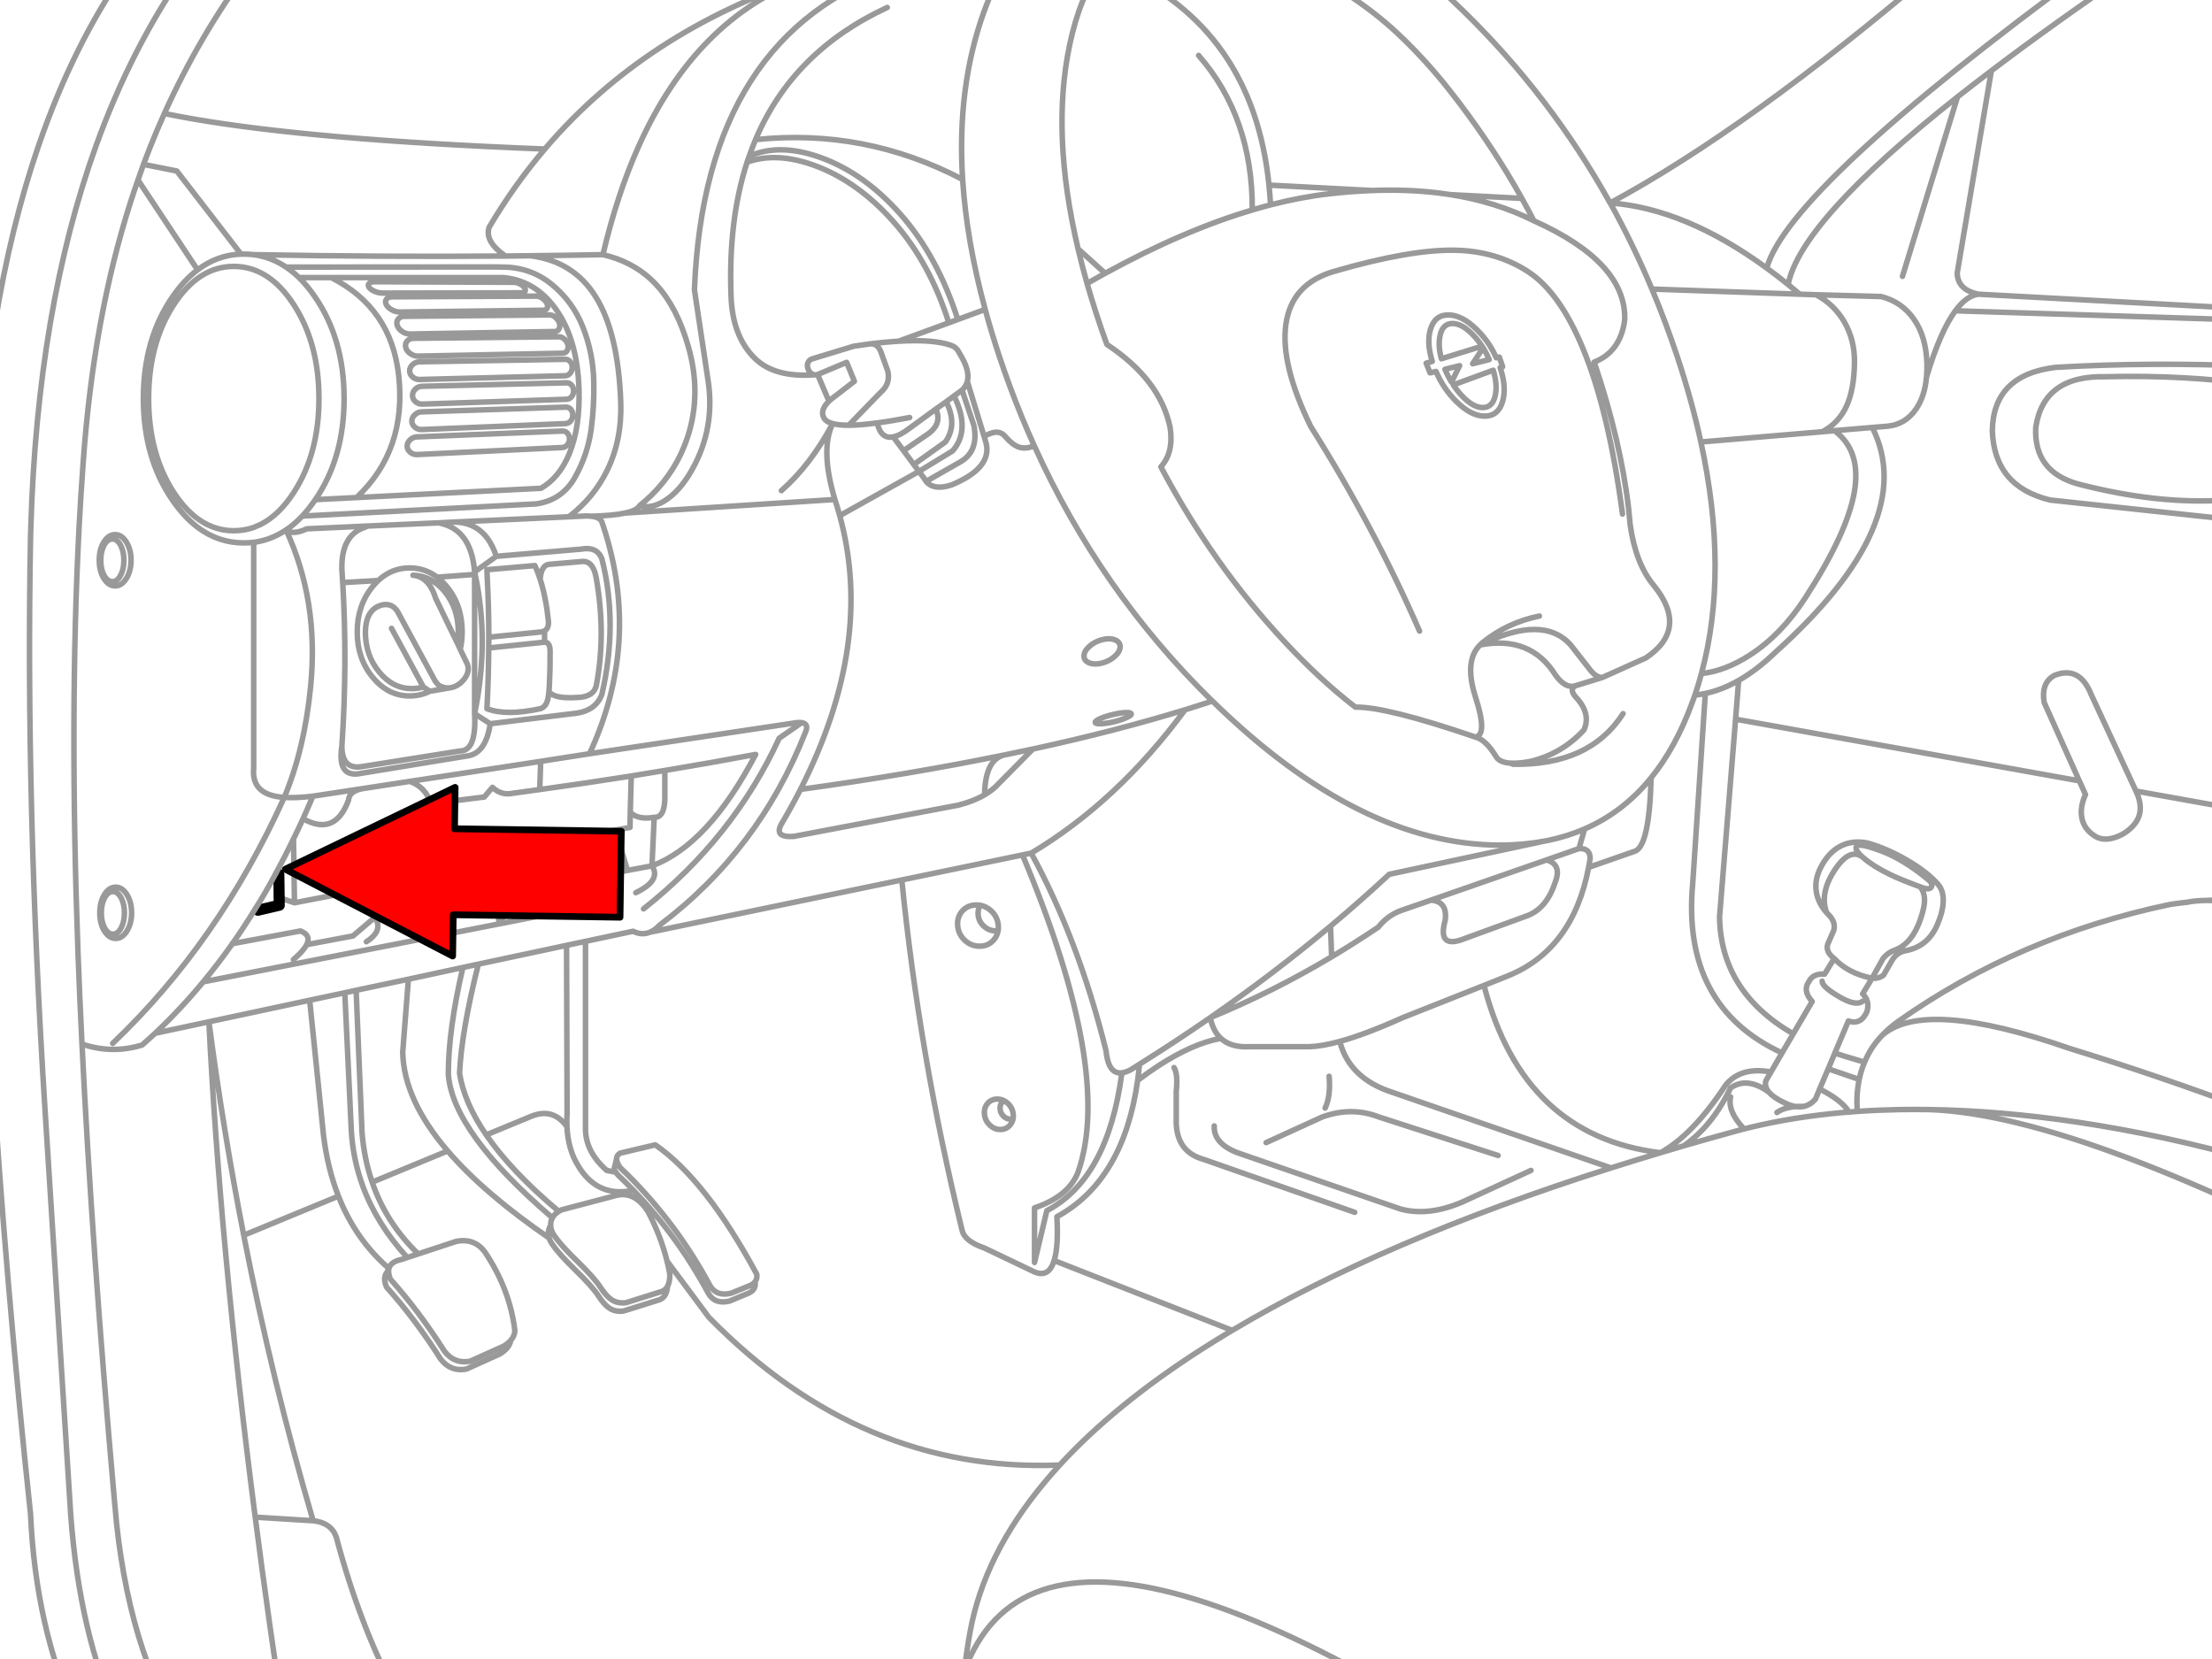 <svg xmlns="http://www.w3.org/2000/svg" xmlns:xlink="http://www.w3.org/1999/xlink" preserveAspectRatio="none" width="400" height="300" viewBox="0 0 400 300"><defs><path fill="#f00" d="M188.15-247.25v46h89.25v22.15l90.2-45.1-90.2-45.1v22.05h-89.25z" id="d"/><path id="a" stroke="#999" stroke-linejoin="round" stroke-linecap="round" d="M45.075-5.7q-9.037 12.203-15.35 26.225 19.622 4.075 57.95 5.95 5.251.258 10.85.475l.4-.475q17.887-20.728 46.55-30.35 2.894-.97 5.9-1.825m50.65 0q24.556 10.82 27.45 39.175l18.625.975q6.449-.246 12.075.45 1.085.132 2.15.3l12.875.675q-1.322-2.384-2.75-4.725-2.604-4.261-5.5-8.35-2.882-4.086-5.925-7.85-3.155-3.876-6.775-7.45-3.613-3.578-7.65-6.5-4.108-2.996-8.6-5.275-1.468-.723-2.925-1.425m200.225 138.375q-6.15 2.845-12.3-6.95-6.641-13.562-12.3-28.35-1.67-3.552-5.25-3.225l-34.7-3.725q-10.157-2.435-10.475-12.6.188-10.07 11.5-11.4 17.11-.989 36-.2 15.327 2.97 14.325 17.75-2.873 2.138-2.225 5.25l11.1 26.425q1.852 3.543 5.475 4.725m-31-26.225q-.213-9.831 16.65-10.175m-78.075-34l9.95-32.45q-28.382 22.466-30.625 33.925 1.046.849 2.1 1.75l2.95.1 11.775.325q3.641.934 5.8 3.925 2.332 3.2 2.475 8.175.033 1.29-.075 2.45 2.485-8.264 5.225-11.975 2.006-2.73 4.15-3-3.753-.797-3.825-3.825l6.175-36.575q-3.202 2.422-6.125 4.725m-5.6 50.65q-.312 3.499-1.9 5.8-1.939 2.813-5.2 3.1l-2.7.225q8.607 17.177-17.55 40.675-3.313 3.192-6.625 5.075l-.55 7 62.15 11.15-6.35-14.175q-.586-3.624 1.925-4.925 4.485-1.716 6.55 3.425l8.125 17.525 50.2 9m-108.05-98.75q3.208 1.691 5.075 4.85 1.951 3.349 1.875 7.475-.072 4.78-1.425 7.775-1.436 3.145-4.4 4.675l2.2-.2 6.85-.575m-6.85.575q4.894 3.651 3.6 11.1-1.293 7.452-8.85 19.1-4.299 6.645-9.95 10.325-4.551 2.956-8.85 3.4-.531 1.979-1.175 3.9.936-.098 1.875-.3 3.011-.632 6.025-2.35m88.125-32.625q-12.248.866-26.825-2.925-7.923-2.252-7.575-10.175 1.396-9.473 12.625-9.2 14.656-.362 27.625 1.525m-32.375 71.55l1.125 2.475q-1.051 2.324-.65 4.275.418 2.079 2.45 3.3 1.427.856 3.5.2 1.857-.594 3.2-2 2.453-2.55.625-6.4m-38.6 17.475l-.4-.15q1.174 1.499.55 4.05-1.5 6.166-5.325 7.45-.963.321-1.925 1.4l-2.025 3.625q1.335.08 2.1-.6l1.45-2.525q.835-1.51 2.45-1.85 4.088-.714 5.8-4.7 1.027-2.364 1.075-4.275.042-1.946-.975-3.075-1.935-2.208-5.575-4.325-3.608-2.105-7.125-3.1-2.785-.567-4.975.6-2.169 1.158-3.55 3.9-1.2 2.388-.675 4.725.408 1.814 1.8 3.375-1.321-3.473 1.4-7.65 2.726-4.171 5.075-2.425-1.547-1.402-1.05-1.975.527-.596 4.5.9 3.975 1.484 8.475 5.2.868.736.525 1.3-.361.572-1.6.125zm-.4-.15q-3.606-1.329-5.45-2.225-3.066-1.491-4.825-3.025l-.175-.15m-6.475 10.075q.259.291.55.575 1.147 1.338.7 2.675l-1.05 2.4q-.473 1.393 1.15 2.625 2.521 2.692 6.85 3.575l-1.7 2.825q1.305 1.213.8 3.15-1.096 2.551-3.375 1.75l-2.45 5.8q1.051.383 5.375 1.65.539-1.309 1.3-2.5.817-1.24 1.875-2.35 1.264-1.344 2.875-2.5 21.89-15.465 49.2-21.175 1.53-.231 3.075-.4 1.612-.32 3.675-.325 17.675-1.174 37.275 5.35m-104.775 5.15l-1.725 2.825q-2.111-.136-2.825 1.325-1.218 1.654.575 3.625l-3.425 5.85-2.025 3.45-2 3.45-.925 1.575q-.29 1.074.55 2.075.864 1.012 2.875 1.95 1.068.517 2 .65.67-.048 1.425-.025 1.202-.261 2.125-1.325l.75-1.825 1.55-3.65 1.2-2.85m-2.3-13q-.036.975 2.925 2.725 3.152 1.894 4.4.9m.35 11.025q-.629 1.486-.975 3.125-.558 2.682-.35 5.775 3.699-.254 7.575-.325 1.379-.023 2.775-.025 1.355 0 2.725.025 12.659.182 26.6 2.25 15.768 2.346 31.9 6.9 15.238 4.324 29.025 10.1m-105.85-26.625l5.6 1.925m4.15-7.975q7.641-6.766 33.925 2.375 32.694 10.069 62.175 23.35m-82.85-156.75l83.025 2.65m-78.875-5.65l78.7 4.25m-37.275 105.375q11.557-.04 37.275 9.8m-107.4 24.3q4.104 2.087 5.3 4.175h.025q.733-.066 1.475-.125m-22.9-2.625q-.604 2.597 2.425 5.8 6.198-1.579 13.075-2.45 2.371-.304 4.825-.525l1.075-.075m-9.6-1l.45.05q.508.021.975-.075m22.75.575q27.825.955 87.525 32.95m-86.375-239.3q-34.028 29.009-58.9 42.4 13.565 1.007 28.3 11.775 4.036-14.437 58.225-54.175m-122-.3q4.447 3.63 8.925 8 15.823 15.443 26.525 34.7h.025q4.161 7.498 7.55 15.575l26.725.925m-63.125-18q8.198 1.296 15.05 4.725-1.049-2.041-2.175-4.05m-18.5 78.25q-8.138-18.689-19.675-37-5.503-11.227-4.5-18.45 1.029-7.377 8.725-9.6 13.606-3.955 21.775-3.825 7.475.122 13.225 3.825 5.812 3.744 10.05 14.075 4.644 11.294 7.1 29.8m-21.675-26.625l-.6-1.75-.55.125q-.585-1.313-1.35-2.475-.942-1.41-2.15-2.6-2.709-2.678-5.175-2.675-2.468-.003-3.25 2.675-.691 2.414.35 5.725l-1.1.325.7 1.75 1.075-.25q1.334 3.106 3.65 5.4 2.696 2.678 5.15 2.675 2.468.003 3.25-2.675.741-2.549-.45-6.1l.45-.15zm-3.525-3.425q.617.997 1.1 2.125l-3 .75 1.9-2.875zm-3.925 8.575q-.809-.867-1.475-1.875l7.225-2.65q.786 2.607.375 4.525-.474 2.226-2.275 2.225-1.788.001-3.85-2.225zm3.725-8.875l-7.35 2.275q-.635-2.369-.25-4.15.461-2.226 2.25-2.225 1.8-.001 3.875 2.225.809.867 1.475 1.875zm-6.7 4.175l2.65-.65-1.475 2.975q-.666-1.086-1.175-2.325zm37.425-14.5q2.497 5.943 4.575 12.2 2.648 7.98 4.275 15.45l21.95-1.85m-52.15-38.15q16.756 7.538 16.425 17.925-.775 5.8-5.525 7.625 4.787 14.19 6.225 26.45.162 1.452.275 2.875.993 7.129 4.275 11.05 6.392 7.893-1.425 13.125l-7.85 3.525-4.85 1.5q-1.21.609 0 2.025 2.843 2.987 1.5 5.975-3.949 4.288-9.625 5.675-1.525.367-3.175.525 13.829.242 19.875-9.15m25.975-80.575q1.926 1.403 3.875 2.975m-93.875-17.975q.18 1.754.275 3.575 5.467-1.414 10.575-2 4.025-.459 7.775-.6m-31.35-24.425q9.787 11.232 9.7 27.95 1.666-.501 3.3-.925m-69.3-35.7q-17.035 7.883-23.825 23.9 19.727-2.076 37.45 7.2-1.071-16.731 3.9-30.45 1.583-4.37 3.625-8m17.575 0q-3.906 5.335-5.75 14.125-3.386 16.049 1.525 36.875l4.9 4.425q14.186-7.772 26.6-11.45m-26.6 11.45q-1.627.885-3.275 1.825 1.502 5.257 3.5 10.8l.1.25q9.641 6.372 11.425 15.025.671 4.493-1.675 7.1 9.311 17.581 22.3 31.55 6.574 7.066 12.875 11.9 5.518-.116 21.675 5.4 2.301-.301 0-7.35-2.022-6.467.875-9.3.154-.17.325-.325 4.561-3.731 10.4-4.9m-105.175-53.625l-1.625.6-9.075 3.325q6.399-.376 9.55.775.681.231 1.15.875.1.135.775 1.35 1.396 2.51.95 4.275l3.025 9.925q1.242-.645 1.95-.725 1.096-.142 1.85.725 1.273 1.497 2.425 1.925 1.301.46 2.85-.225-1.152-2.546-2.225-5.15-2.206-5.361-4.075-10.975-1.439-4.338-2.575-8.525l-4.95 1.825q-3.67-11.48-10.425-19.1-6.507-7.319-14.275-10.15-7.458-2.727-13.025-.275-.194.535-.375 1.075 5.29-1.913 12.2.6 7.768 2.843 14.275 10.175 6.579 7.416 10 18.275m-7.075 17.125q-3.282.636-5.875.975.674 2.972 2.9 2.525 1.246-.254 2.975-1.575l4.725-3.45 1.875-1.325 1.425-1.05 1.45-1.05q.713-.691.95-1.575m-.95 1.575l2.125 6.35q.951 4.746-2.525 6.675l-6.1 3.475q1.38 1.685 4.575.65 7.362-3.04 6.275-7.55l-.375-1.25m-8.725-4.925q1.159 2.495-1.2 4.35l-4.625 3.175 1.85 2.5 5.7-4.075q2.231-3.14.15-7.275m1.425-1.05q3.039 6.185-.275 9.95l-6.075 3.7.95 1.25q.154.304.35.55m-2.225-3.05l.925 1.25-14.325 8q6.346 23.065-7.1 49.5 19.748-2.72 36.625-6.175 2.738-.553 5.4-1.125 14.954-3.245 27.525-7.1 2.51-.775 4.925-1.575-20.353-19.921-32.2-46.175m-8.875-24.65q-3.367-12.413-4.075-23.5m20.875 12.55q.723 3.073 1.625 6.25m17.725 77.1q-12.215 16.599-27.825 25.925 8.521 15.589 13.525 35.7.419 4.325 2.875 4.025.745-.091 1.675-.6l1.5-.95q6.573-4.114 12.8-8.425 11.466-7.939 21.75-16.55 5.48-4.593 10.625-9.375l28.025-6q-3.757.715-7.95.725-25.378-.012-51.9-25.9l-.175-.15m-14.65 2.35q.004.266-.95.675-.963.429-2.325.75-1.347.308-2.3.325-.951.026-.95-.25-.001-.278.95-.7.953-.415 2.3-.725 1.362-.32 2.325-.35.954-.012.95.275zm-2.975-13.425q.955.381.95 1.25.005.864-.95 1.725-.95.873-2.3 1.225-1.359.351-2.325-.025-.952-.376-.95-1.25-.002-.859.95-1.725.966-.868 2.325-1.225 1.35-.346 2.3.025zm-56.85 27.05q-1.586 3.113-3.45 6.275-1.391 2.461 2.225 2.225l29.75-5.65q2.736-.676 4.775-1.875.077-6.112 3.325-7.15m-3.325 7.15q1.027-.608 1.875-1.35l6.85-6.925m-.3 18.825l-1.575.325q16.434 39.106 10.05 57.35-1.664 4.374-7.875 6.475v9.875l2.225-9.375q11.035-5.765 13.575-24.925m-23.625-29.275q1.163 1.103 1.275 2.65.038.471-.025.9-.153.985-.85 1.75-.983 1.087-2.5 1.075-1.526.012-2.7-1.075-1.158-1.098-1.275-2.65-.13-1.547.85-2.65 1.001-1.082 2.525-1.075.359-.005.7.05 1.106.191 2 1.025zm1.25 3.55q-.241.045-.5.05-1.201-.005-2.125-.875-.909-.859-1-2.075-.074-.942.375-1.675m7.65-9.1l-21.825 4.525q3.154 31.662 10.9 63.325.428 2.009 4.025 3.225l9.05 4.325q2.614 1.104 3.575-2.05.795-2.558.5-7.925 12.044-6.572 14.6-24.65.192-1.427.325-2.925m12.8-8.425q11.073-4.522 21.95-11l-.2-5.55m-34.875 27.9q1.931-1.459 3.75-2.65 6.332-4.096 11.3-4.95-1.425-1.313-1.925-3.75m-6.55 9.025q.739 1.188.4 4.3v5.725q.168 5.265 4.95 6.575l27.325 9.575m-24.2-31.45q1.816 1.673 5.15 1.5h10.9q2.266-.079 5.45-.95 4.692-1.291 11.375-4.3l14.7-5.825 3.875-1.55q12.148-4.669 15.05-19.8.149-.775.275-1.575.011-1.936-2.025-1.825l-5.85 2.05q2.848.846 1.525 4.125-1.568 4.787-5.25 6.05l-11.85 4.325q-4.112 1.302-2.775-3.525.498-3.446-2.55-3.7l-5.425 1.875q-2.461.915-4.125 3.025-4.197 2.823-8.425 5.35m26.85-56.4q11.384-5.594 16.375 0l3.325 4.25q1.212 1.676 2.425 1.625m16.725 3.2q-.219.617-.45 1.225-2.946 8.14-7.475 13.725-.328 12.709-3.075 13.325l-8.225 2.875m-2.35-32.85q-1.813.601-3.625-1.9-4.489-7.214-13.65-5.475m-.875 16.65q1.913.453 3.825 3.65.665.955 2.525 1.075 1.464.098 3.675-.325m-3.675.325l.5.2m11.9 15.25l1.025-3.55q-3.108 1.349-6.6 2.075l-.7.125m-20.475 10.675l20.9-7.275m40.575 38.35q-5.453-1.012-8.2 2.375-5.887 8.964-11.775 12.225 2.084-.629 4.2-1.25 5.166-3.566 8.475-10.475 3.018-2.079 6.925.775m2.375-7.1q-18.203-8.427-16.15-30.675l2.275-34.325m5.475 4.65l-2.9 35.725q.197 13.583 13.325 21.175m-25.7-46.3q-5.031 6.208-12.025 9.25m-44.275 38.425q1.746 6.728 9.575 9.225l39.475 13.65q4.397-1.395 8.95-2.75-24.86-3.014-31.925-30.25m39.225-98.275q5.089 23.45.1 41.875m-171.05-96.55q-.617 1.466-1.15 3m-36.95-1.3q-5.566 6.531-10.075 14.15-.833 2.6 2.95 5.2 2.27-.022 4.525-.05 6.626-.073 13.1-.2 2.569-10.903 6.45-19.575 10.34-23.084 30-30.35m-54.075 50.175q-21.961.179-45.55-.25 3.145.405 5.875 2.25l38.025-.025.95.025q5.133-.067 9.075 3.125 3.783 3.089 5.6 7.65 1.903 4.801 2 9.975.095 4.33-.475 8.6-.643 4.637-2.95 8.7-2.327 4.122-7.025 4.775l-42.275 2.2q-1.061 1.13-2.2 2-.358.263-.725.5 1.239.984 3.75-.2l10.95-.5 12.85-.575 2.9-.15 20.7-.95q4.496-3.456 6.925-8.4 2.698-5.537 2.45-12.375-.457-12.486-4.525-19-4.009-6.444-11.8-7.425m13.1-.2q5.163 1.19 8.725 4.5.545.513 1.05 1.075 3.657 4.025 5.65 10.975 2.484 8.601-.125 16.475-2.004 6.051-6.575 10.525-.98.948-2.075 1.825.977.327 2.075.125 1.122-.193 2.375-.95 2.838-1.743 5.05-5.725 4.247-7.575 2.825-16.35l-2.425-16.125q1.829-46.427 37.1-58.1m-60.125 69.125q.287-.445.15-1.05-.154-.617-.65-1.05-.486-.438-1.025-.425l-26.2.275q-.77.003-1.2.5-.42.476-.25 1.15.149.636.8 1.1.646.475 1.4.475l26.15-.525q.543-.011.825-.45zm.55 4.075q.38-.459.375-1.075.005-.619-.375-1.05-.383-.426-.925-.4l-26.275.45q-.748.004-1.275.5-.546.477-.55 1.15.004.638.55 1.1.527.463 1.275.45l26.275-.675q.542-.012.925-.45zm-.825 6.125l-25.975.85q-.747.018-1.275.525-.543.481-.55 1.15.007.642.55 1.1.528.452 1.275.425l25.975-1.075q.541-.025.925-.475.378-.462.375-1.075.003-.621-.375-1.05-.384-.414-.925-.375zm.15-4.4l-26.025.625q-.747.005-1.275.5-.531.492-.525 1.175-.006.639.525 1.1.528.464 1.275.45l26.025-.875q.541-.012.925-.45.378-.46.375-1.075.003-.62-.375-1.05-.384-.426-.925-.4zm-4.375-15.3q-.566-.381-1.1-.375l-25.975.125q-.752-.012-1.075.4-.337.413-.05 1 .267.547 1 .95.728.403 1.475.4l25.9-.325q.532-.004.725-.375.188-.38-.075-.9-.26-.528-.825-.9zm-4.075-2.6q-.577-.28-1.1-.275l-25.125-.1q-.72-.008-1 .3-.306.296 0 .725.291.414 1.025.725.727.299 1.45.3l25.025-.05q.525-.001.7-.275.16-.285-.125-.675-.282-.394-.85-.675zm6.45 6.05q-.514-.438-1.05-.425l-26.2.25q-.762-.009-1.15.475-.402.475-.2 1.15.205.648.9 1.125.674.462 1.425.45l26.15-.45q.533-.011.775-.45.255-.457.075-1.075-.198-.617-.725-1.05zm-48.7-9.075q1.216.809 2.35 1.9h37q5.817.57 9.475 5.75 3.85 5.42 4.15 14.4.207 6.872-1.725 11.625-1.798 4.403-5.15 6.325l-33.35 1.675-7.45.375-.125.175q-1.079 1.559-2.25 2.8m24.625 1.225q1.289.229 2.325.775 3.752 1.98 4.225 8.1l3.925-2.825q-1.246-3.811-3.875-5.275-1.598-.89-3.7-.925m19.5-16.45l-26.225 1.05q-.748.019-1.275.525-.546.483-.55 1.15.004.644.55 1.1.527.453 1.275.425l26.225-1.275q.542-.026.925-.475.38-.463.375-1.075.005-.623-.375-1.05-.383-.415-.925-.375zm1.2 15.5l2.125-.1q1.106-.09 1.9 0 3.959-.102 6.15-.575 2.201-.489 2.625-1.35m-8.775 1.925q1.548.162 1.925 1l.325.975q6.819 20.756-2.55 40.975l36.825-5.525q.967-.177 1.55-.1 1.372.204.65 1.8-8.438 21.337-26.325 34.8-.861.923-1.775 1.3l45.55-9.45m-21.775-70.4q5.326-4.685 9.275-12.125-1.281-.35-1.625-1.1-.675-1.36.95-2.95l-2.05-4.825q-.291.099-.575.05-7.18.531-10.75-2.95-4.059-3.958-4.325-11.225-.527-13.705 2.9-24.275m14.8 43.225q.449-.429 1.075-.875l3.525-2.725-1.4-3.425-5.25 2.2m-.575.05q-.24-.036-.475-.175-.454-.301-.675-.875-.212-.56-.05-1.05.171-.559.775-.775l7.55-2.3q1.355-.207 2.625-.375l.325-.05q2.796-.341 5.15-.475m-5.15.475q1.45-.085 2 1.625l1.2 3.325q.498 2.295-1.3 3.825l-5.775 5.95q2.1-.009 5.15-.425m-5.15.425q-1.797-.002-2.9-.3-2.292 4.726.4 13.725.478 1.456.875 2.925m-.875-2.925l-37.925 2.45m-83.325-72.25q-1.322 2.935-2.525 5.95-.641 1.614-1.25 3.25l6.025 1.2 11.6 15.025h.5q.903-.005 1.775.1m-19.9-16.325q-.513 1.404-1 2.825l10.775 16.25q3.563-2.691 7.85-2.85m-18.625-13.4q-.658 1.873-1.275 3.775-6.796 21.135-8.65 47.525-.412 5.606-.725 11.475-1.758 33.996-.2 76.85.297 8.045.725 16.625 5.438 1.842 10.875.175 1.189-1.039 2.35-2.125 4.564-4.293 8.7-9.3 2.73-3.295 5.275-6.9l12.3-2.3q1.994.76 1.125 2.475l8.375-1.575 3.975-3.375 25.05-4.65q.848 1.279.35 2.475l5.55-1.05 3.875-3.25h.025l-1.65-5.3-47.75 9.15-3.325-1.125m-29.55 26.55q19.158-18.244 31.025-44.475-1.119-.079-1.975-.3-3.925-.973-3.55-4.975v-40.85q-.884.105-1.8.1-4.598.006-8.375-2.85-2.391-1.823-4.45-4.8-5.319-7.644-5.325-18.45.006-10.819 5.325-18.475 2.07-2.984 4.475-4.8m-4.35 6.375q4.52-7.002 10.9-7 6.385-.002 10.9 7 4.509 7.003 4.5 16.9.009 9.897-4.5 16.9-2.702 4.194-6.075 5.875-.408.192-.825.35l-.275.125-.125.05q-1.719.602-3.6.6-1.938 0-3.7-.65-4.051-1.482-7.2-6.35-4.504-7.003-4.5-16.9-.004-9.897 4.5-16.9zm2.4-60.875q-9.982 14.207-16.45 32.175-10.569 29.397-11.75 68.85l-.05 1.65q-.92 47.99 2.625 103.85l4.65 73.275q3.252 43.01 27.425 59.7l6.45 4.25m-24.875-239.475q.609 1.14.6 2.75.009 1.601-.6 2.725-.609 1.128-1.475 1.125-.875.003-1.5-1.125-.605-1.124-.6-2.725-.005-1.61.6-2.75.625-1.111 1.5-1.1.866-.011 1.475 1.1zm1.05-.55q.849 1.355.85 3.275-.001 1.938-.85 3.3-.836 1.356-2.025 1.35-1.196.006-2.05-1.35-.831-1.362-.825-3.3-.006-1.92.825-3.275.854-1.351 2.05-1.35 1.189-.001 2.025 1.35zm31.225-47.825q1.483 1.453 2.825 3.4 5.324 7.656 5.325 18.475.001 10.683-5.2 18.275m-5.625 53.85q3.668-8.739 4.775-20.1 1.52-15.424-4.45-28.275-2.18 1.474-4.625 2.025-.409.1-.825.175l-.4.05m43.875 2.525l15.35-1.3q2.812-.525 3.725 1.7 3.001 11.712 0 24.625-1.098 2.789-4.45 3.325l-15.725 1.925q-.813 5.515-4.325 5.85l-19.675 3.225q-3.663.355-2.825-5.05 1.006-14.93.15-29.55-.068-1.163-.15-2.325-.182-6.287 4.225-7.7.182-.067.375-.2m-1.95-5.15q9.09-8.544 7.625-22.05-1.329-12.211-12.2-17.725m2.075 55.15l6.425-.375q2.451-2.282 5.675-2.275 2.771-.001 4.975 1.675l6.775-.5v-.45l.1.45q2.6 12.208-.1 25.175l2.825 1.825m-20.25-25.9q-.53.496-1.025 1.1-2.778 3.399-2.775 8.2-.003 4.795 2.775 8.175 2.778 3.398 6.7 3.4 1.967-.003 3.65-.85l-1.175-.775q-.987.296-2.075.3-3.469-.009-5.925-3.025-2.469-2.986-2.475-7.225.012-.445.05-.875.35-3.383 3.05-4.025 1.742-.336 2.725 1.225l6.8 12.575.625.75q.962.553 1.925.475.213-.022.425-.075.813-.184 1.625-.825 1.817-1.688 1.225-3.375l-1.3-2.7-.5-1.075-3.95-8.175q-.842-2.698-2.475-3.65-.732-.43-1.625-.5 1.255.025 2.375.45 1.874.713 3.375 2.525 2.456 3.017 2.45 7.275.006 1.079-.15 2.075m-3.675-11.975q.926.7 1.75 1.7 2.778 3.399 2.775 8.2-.008 1.66-.35 3.15m-17.625 25.175l-9.025 1.375q-.87 2.068-1.775 4.075 5.817 3.257 8.225-3.375.117-1.622 2.575-2.075l8.5-1.3 23.675-3.625 8.825-1.375m-55.2 7.9q2.12.139 5.175-.225m17.525-2.675q2.809.968 3.85 4 4.841-.564 9.625-1.175l1.475-1.75q1.378 1.312 3.125 1.15 2.722-.367 5.425-.75l.175-5.1m-35.95-2.775q.003 4.329 3.625 3.725l17.75-2.825q2.995-.01 2.625-6.75v-25.175h.1m-15.125 9.75l5.75 10.6m-53.6 37.55q.849 1.368.85 3.3-.001 1.925-.85 3.275-.836 1.356-2.025 1.35-1.196.006-2.05-1.35-.831-1.35-.825-3.275-.006-1.932.825-3.3.854-1.351 2.05-1.35 1.189-.001 2.025 1.35zm-1.05.575q.609 1.128.6 2.725.009 1.601-.6 2.725-.609 1.128-1.475 1.125-.875.003-1.5-1.125-.605-1.124-.6-2.725-.005-1.597.6-2.725.625-1.124 1.5-1.125.866.001 1.475 1.125zm6.15 24.5l9.725-2.075 18.225-3.9 6.35-1.35 2.05-.45 9.45-2 9.85-2.125 2.8-.6 15.95-3.4 3.425-.725 8.6-1.825q1.593.782 3.05.175m-49.725-2.7q.887 1.35.3 2.575-.463.964-1.85 1.85m-13-7.05l-.175-11.55q.879-1.799 1.725-3.65m9.6 31.025l1.025 24.7.025.825q.372 4.89 1.85 9.175l13.65-5.65q-7.949-9.283-8.125-17.85l1.025-13.2m-18.4-6.25q-.57 1.14-2.4 2.7m63.325-9.175q16.246-12.836 24.525-30.85l4.075-2.825m-37.15-26.125q1.783 10.121 0 19.45-.523 2.064-3.45 2.125-4.377.268-5.1-1.125-.112 1.17-.3 1.75-.343 1.098-1.25 1.4-6.191 1.353-9.675 0 .295-5.488.325-10.975.017-.975.025-1.95-.017-5.75-.325-11.5l-.025-.7 8.675-.75q.18.389.35.8.321.798.6 1.675.087-1.099.4-1.75.417-.863 1.225-.95l6.1-.525q1.898-.03 2.425 3.025zm-10.15.2q1.059 3.272 1.5 7.6.075 1.287-.7 1.725v2.05q1.062-.013 1 1.85.032 2.75-.125 5.825-.029.663-.075 1.2m-10.875-9.775l9.475-.95q.347-.053.6-.2m-10.1 3.1l10.1-1.05m21.75 23.2q-3.026.511-6.075 1l-.175 6.575q1.415 1.384 4.325.9 2.038.088 1.925-4.125v-4.35q8.3-1.375 16.425-2.9-8.589 16.364-18.75 20.15 1.743 2.613-2.925 4.85m-.825-21.1q-8.191 1.296-16.55 2.45m16.375 4.125l-.05 2.725-2.675.5 2.225 7.275 4.425-.825.4-8.775m-7.05 2.325l-5.35 1.025 1.625 4.825m5.95 1.425l-10.825 2q2.186 1.843 0 3.35m-9.45.95q-.577 1.395-3.025 2.675m-6.475 8.575q-2.65 11.395-2.625 19.35.389 5.209 5.075 11.675 4.704 6.49 13.75 14.25.374-.7 1.15-1.175-8.59-7.212-13.125-13.825-3.969-5.792-4.825-11.125.345-7.553 3.4-19.75m14.5-20.25l2.775-.55m3.425 10.2l-70.45 13.8m44.5-53.15l-3.525.6m28.15 45.225v33.975q.042 4.128 3.85 7.45l1.625.325q-.321-.485-.25-.8.115-.494.15-.575l.25-1.1.05-.275q.125-.425.6-.7l6.35-1.5q9.175 6.375 18.35 23.4.114.825-.325 1.375l.025.025q.201 1.413-1.2 2.025l-3.425 1.425q-2.699.643-3.85-1.425-5.518-10.268-13.525-18.6-1.759.373-3.3.225l.475.625q3.156-.589 5.475 3.025 2.331 4.463 3.425 8.925l7.55 10.15q27.619 28.207 63.45 26.725 9.979-10.881 25.65-20.925 2.7-1.731 5.55-3.425l-32.2-12.625m-54.1 3.85q-.3.394-.875.65l-3.425 1.4q-2.7.655-3.85-1.4-6.009-11.2-14.975-20.1-.619-.605-1.25-1.2-.395-.565-.55-1.025-.115-.341-.1-.625m-23.575-4.275l7.875-3.25q4.143-1.844 6.725 1.775-.06-1.234.025-2.575l-.1-30.225m8.8 44.525q-4.137-.41-6.675-4.625-1.856-2.955-2.05-7.1m-1.475 15.3q.23-.148.5-.275l9.4-2.475q.393-.131.775-.2m-.375-4.125q.19.273.5.6 1.383 1.313 2.7 2.675m-33.6-7.125q6.543 7.633 18.35 15.75-.264-.83-.025-1.625.109-.347.3-.65-.023-.442.1-.875.088-.264.225-.5m-32.6-6.45q2.522 7.384 8.325 12.975l6.9-2.275q3.344-.632 5.225 2.025 4.46 6.693 5.35 14.1-.019.972-.75 1.8-.224 1.378-1.975 2.45l-6.05 2.725q-2.864.525-4.65-1.825-4.552-7.171-9.775-13-.465-1.095-.3-1.875.085-.421.35-.75l.375-.75q-6.06-5.263-9.125-13.075l-17.125 7.075q5.188 26.491 12.55 51.625 3.223.327 4.175 2.925 4.385 16.463 11.1 28.85m20.45-64.375q-.48.544-1.275 1.025l-6.05 2.725q-2.864.538-4.65-1.8-4.552-7.183-9.775-13.025-.349-.842-.325-1.5-.184.139-.325.3m50.675-2.075q.295 1.188.5 2.375.024 1.394-.425 2.2-.144 1.953-1.475 2.425l-6.475 2.025q-1.517.194-2.6-.55-.897-.598-1.925-2.175-1.177-1.78-4.15-4.65-3.01-2.938-4.225-4.725-.382-.558-.55-1.1m21.4 8.75q-.369.672-1.075.925l-6.45 2.025q-1.529.181-2.625-.575-.897-.586-1.925-2.15-1.165-1.793-4.125-4.675-3.023-2.925-4.25-4.7-.651-.957-.675-1.875m-37.225-42.075l1.175 24.875q.303 5.248 2.075 10.075 2.527 6.893 8.05 12.925l1.975-.65m-5.3 2.625v-.025q.083-.27.25-.5.559-.813 2.125-1.125l.95-.325m-3.375 2.425q-.003-.241.05-.45m-14.325-48.5l2.5 24.425q.74 6.018 2.7 11m-46.375-27.5q1.784 36.481 5.875 82.625l.275 2.9.05.575.05.575q5.51 51.059 44.15 62.575m-21.15-114.675q-3.706-18.954-6.3-38.6 1.981 40.123 8.375 89.575l10.475.65m-10.475-.65q2.461 19.046 5.575 39.475 1.235 8.222 10.7 14.325l16.125 9.9m-55.675-343.75q-9.683 13.889-15.95 32.175-9.908 28.929-11.275 68.85-.278 8.146-.2 16.75 1.015 76.84 10.075 161.725 1.823 40.785 29.05 64.25m269.9-130.85q4.623-1.344 9.4-2.65.744-.204 1.5-.4m-95.8-.55q-.158 3.132 4.125 4.825l29.55 10.2q5.01 1.367 11.1-1.225l12.5-5.75m-47.9-5.025l10.175-4.65q5.273-1.901 10.2 0l21.575 6.975m-90.55-10.2q.628-.004 1.175.275.394.194.75.525.84.808.95 1.95.046.424-.025.8-.121.639-.55 1.15-.677.803-1.75.8-1.079.003-1.925-.8-.84-.809-.95-1.95-.123-1.142.55-1.95.69-.804 1.775-.8zm2.85 3.55q-.22.072-.475.075-.701.001-1.25-.525-.551-.529-.625-1.275-.072-.746.375-1.275.136-.167.3-.275m-3.65 139.025q-5.69-16.402-3.5-35.85.404-3.574 1.075-7.25 2.537-13.759 13.275-26.7 1.384-1.672 2.9-3.325m31.2-24.35q27.431-16.336 68.5-29.375m9.225 126.85q-109.628-80.926-126.175-35.85m-12.85-223.2l1.875 2.5m76.95 113.125q.306 3.595-.725 5.75m85.125-.275q-2.168.171-3.425 1.075m38.775-188.375q11.23-8.531 25.875-18.5" fill="none"/><path id="b" stroke="#000" stroke-width="2" stroke-linejoin="round" stroke-linecap="round" d="M46.65 164.6l3.85-.9-.075-5.6" fill="none"/><path id="c" stroke="#999" stroke-linejoin="round" stroke-linecap="round" d="M53.075 151.7q-1.549 3.209-3.2 6.25-.921 1.714-1.875 3.375-.934 1.586-1.9 3.125-1.973 3.205-4.075 6.2" fill="none"/><path id="e" stroke="#000" stroke-width="3" stroke-linejoin="round" stroke-linecap="round" d="M-.006 18.385h74.298v-18.382l75.11 37.555-75.11 37.576v-18.444h-74.298v-38.304z" fill="none"/></defs><use xlink:href="#a"/><use xlink:href="#b"/><use xlink:href="#c"/><g transform="matrix(-.338 -.005 .005 -.338 176.966 83.245)"><use xlink:href="#d"/><use xlink:href="#e" transform="matrix(1.201 0 0 1.201 188.2 -269.3)"/></g></svg>